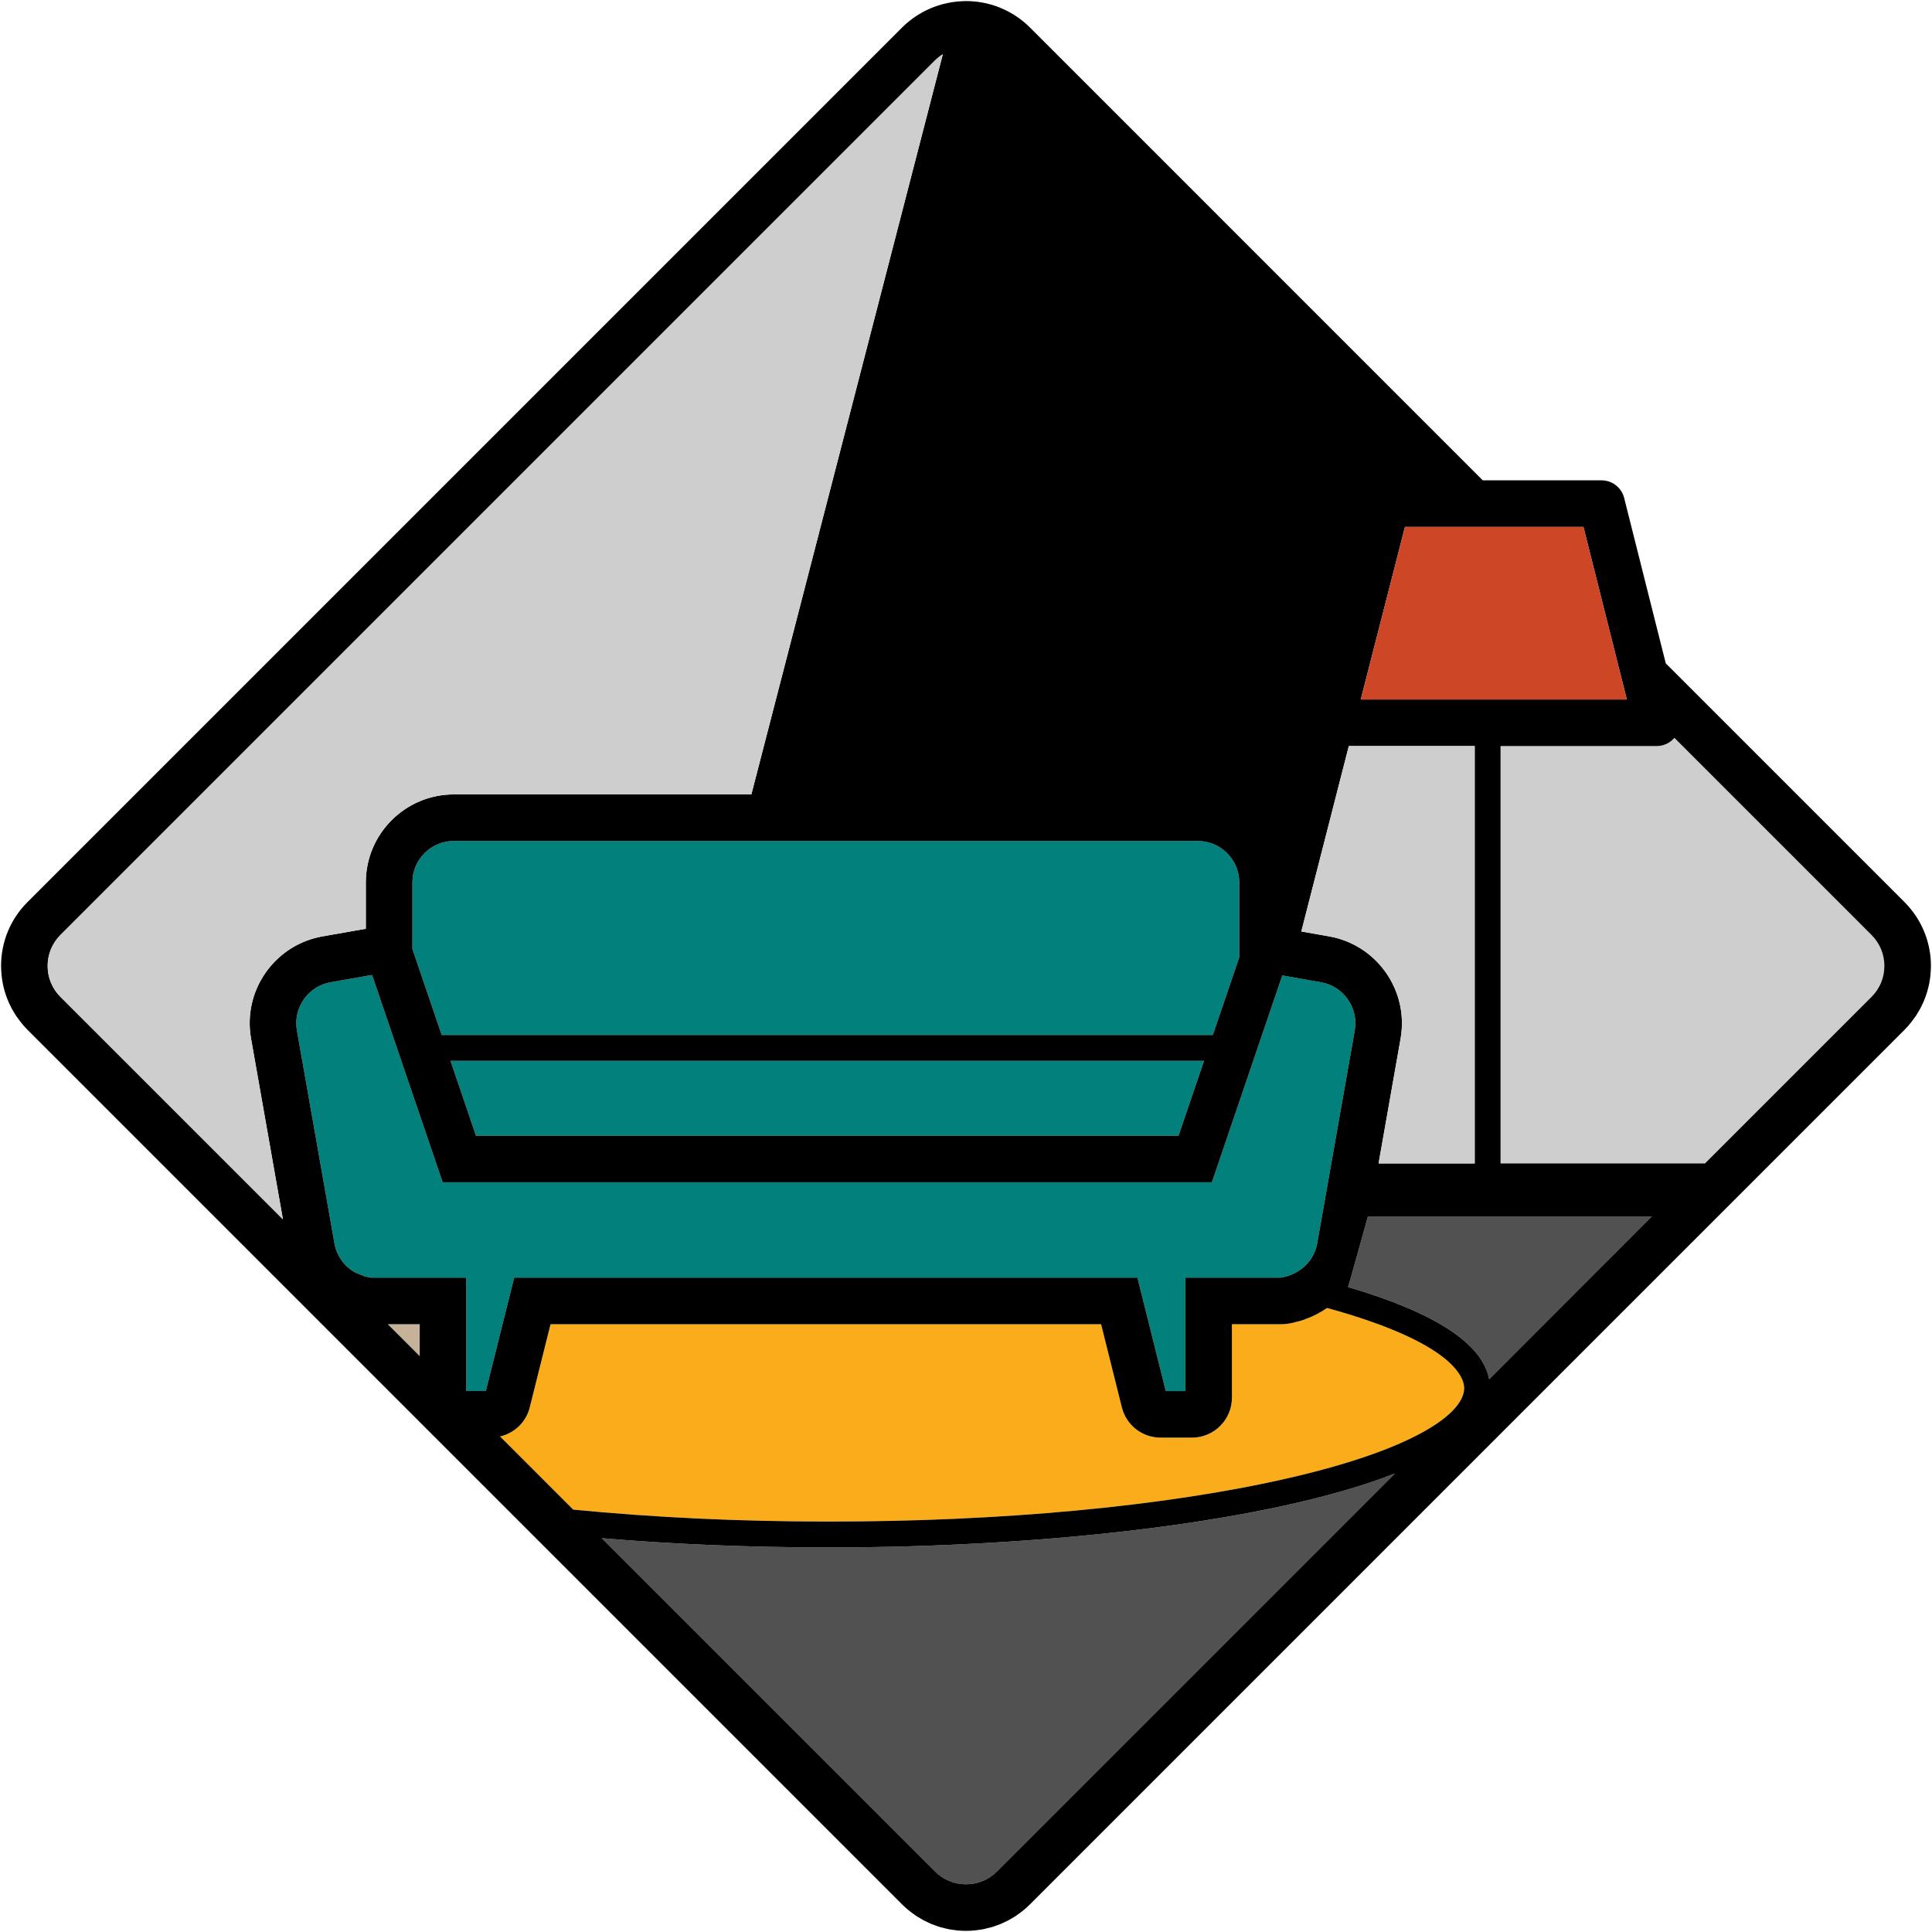 <?xml version="1.0" encoding="UTF-8"?>
<svg id="Layer_1" data-name="Layer 1" xmlns="http://www.w3.org/2000/svg" width="1800" height="1799.94" viewBox="0 0 1800 1799.94">
  <defs>
    <style>
      .cls-1 {
        fill: #c6b298;
      }

      .cls-1, .cls-2, .cls-3, .cls-4, .cls-5, .cls-6, .cls-7 {
        stroke-width: 0px;
      }

      .cls-2 {
        fill: #faac1a;
      }

      .cls-3 {
        fill: #525151;
      }

      .cls-4 {
        fill: #000;
      }

      .cls-5 {
        fill: #cd4727;
      }

      .cls-6 {
        fill: #01807c;
      }

      .cls-7 {
        fill: #cececf;
      }
    </style>
  </defs>
  <polygon class="cls-6" points="1098.027 1058.1 1121.757 988.39 419.731 988.39 443.447 1058.1 1098.027 1058.1"/>
  <path class="cls-6" d="M1154.588,891.938v-69.824c0-21.269-17.3-38.583-38.568-38.583H422.772c-21.255,0-38.554,17.314-38.554,38.583v61.943l27.301,80.224h718.443l24.626-72.342Z"/>
  <path class="cls-2" d="M1236.337,1218.609c-5.975,4.197-12.562,7.654-19.633,10.186-2.404,1.053-4.666,1.679-6.331,2.148-.299.085-2.39.569-3.87.91-4.268,1.252-8.593,1.892-12.903,1.892h-45.852v68.43c0,20.529-16.702,37.231-37.231,37.231h-29.193c-17.115,0-31.967-11.595-36.121-28.197l-19.348-77.464h-512.926l-19.362,77.45c-3.414,13.786-14.284,24.029-27.685,27.13l68.145,68.145c75.244,7.369,155.298,11.139,238.438,11.139,160.391,0,311.05-14.07,424.237-39.621,123.444-27.87,167.419-61.985,167.419-84.62,0-9.688-9.688-42.381-127.783-74.761"/>
  <path class="cls-3" d="M560.652,1433.096l310.51,310.51c7.697,7.697,17.94,11.95,28.837,11.95s21.141-4.254,28.837-11.95l370.774-370.774c-115.15,45.141-325.405,68.885-527.138,68.885-73.352,0-144.329-2.916-211.82-8.621"/>
  <path class="cls-6" d="M1059.729,1190.358l26.405,105.661h18.224v-105.661h89.243c.256,0,.583-.114.754-.157l2.404-.626c.228-.043.939-.199,1.565-.341l3.173-1.081c13.43-4.581,23.275-15.976,25.708-29.748l34.983-198.376c3.699-21.055-10.428-41.215-31.484-44.899l-36.022-6.359-65.599,192.713H412.391l-65.713-193.055c-.825.085-1.65.171-2.475.313l-36.107,6.374c-10.229,1.793-19.121,7.455-25.067,15.934-5.932,8.479-8.209,18.779-6.416,29.008l34.969,198.333c2.362,13.345,11.78,24.939,23.46,28.837l1.593.526,1.48.768c.356.185,1.053.384,1.75.583.811.199,1.793.427,3.002.711l.825.213c.526.142,1.181.327,1.48.327h89.258v105.661h18.21l26.405-105.661h580.687Z"/>
  <path class="cls-3" d="M1538.935,1133.328h-264.501s-18.028,65.158-18.483,65.798c81.092,23.83,125.208,52.638,131.482,85.886l151.502-151.684ZM1387.319,1284.002l-.001-.006"/>
  <path class="cls-7" d="M1560,687.433c-4.112,4.823-10.115,7.654-16.489,7.654h-145.467v388.87h190.437l155.184-155.184c7.697-7.697,11.95-17.94,11.95-28.837s-4.254-21.141-11.95-28.837l-183.665-183.665Z"/>
  <polygon class="cls-1" points="391.038 1263.481 391.038 1233.748 361.304 1233.748 391.038 1263.481"/>
  <path class="cls-4" d="M1785.259,853.857c-.055-.084-.099-.174-.155-.258-1.454-2.196-3.029-4.323-4.698-6.39-.112-.14-.205-.289-.318-.428-1.798-2.199-3.708-4.326-5.743-6.361l-222.39-222.39-38.767-154.102c-2.418-9.646-11.097-16.403-21.041-16.403h-110.697l-50.59-50.59L959.517,25.578c-7.96-7.953-17.142-13.936-26.932-18.031-.305-.128-.596-.294-.902-.418-.091-.037-.186-.061-.278-.097-10.309-4.137-21.265-6.132-32.21-6.028-1.859.02-3.713.118-5.565.266-4.749.358-9.459,1.149-14.104,2.309-.825.205-1.655.374-2.474.604-1.319.372-2.615.824-3.918,1.262-1.155.386-2.31.769-3.451,1.207-1.139.439-2.26.923-3.383,1.413-1.304.567-2.594,1.162-3.873,1.798-.979.488-1.95.991-2.914,1.52-1.428.782-2.828,1.622-4.218,2.493-.802.504-1.608.993-2.397,1.526-1.601,1.081-3.158,2.249-4.697,3.453-.554.434-1.125.832-1.671,1.281-2.078,1.712-4.105,3.514-6.047,5.458L25.655,840.42c-15.905,15.891-24.655,37.032-24.655,59.51,0,2.394.15,4.763.347,7.122.028.329.016.659.048.987.247,2.601.633,5.171,1.113,7.714.019.099.025.2.044.299,1.007,5.224,2.522,10.303,4.485,15.202.056.14.095.284.151.423.869,2.136,1.867,4.216,2.912,6.274.211.416.379.847.597,1.261.881,1.665,1.884,3.266,2.879,4.873.483.784.907,1.593,1.419,2.363.681,1.022,1.462,1.984,2.19,2.978,2.557,3.51,5.324,6.915,8.491,10.082l814.771,814.771c3.578,3.578,7.434,6.692,11.443,9.492.513.359.995.767,1.515,1.114,1.292.86,2.637,1.599,3.965,2.38,1.079.637,2.131,1.325,3.235,1.912,1.03.545,2.095.987,3.142,1.487,1.45.694,2.884,1.42,4.37,2.029.905.37,1.835.647,2.75.983,1.649.608,3.289,1.238,4.976,1.741,1.049.313,2.119.523,3.177.795,1.562.4,3.111.838,4.699,1.147,1.871.367,3.759.595,5.646.834.788.099,1.559.262,2.351.339,5.511.541,11.062.541,16.573-.001.655-.064,1.292-.202,1.943-.28,2.027-.247,4.053-.501,6.061-.895,1.477-.288,2.915-.701,4.369-1.067,1.171-.296,2.353-.532,3.513-.878,1.571-.469,3.095-1.061,4.633-1.621,1.032-.375,2.079-.691,3.099-1.108,1.355-.555,2.659-1.222,3.983-1.848,1.179-.556,2.376-1.059,3.533-1.672.947-.504,1.847-1.099,2.775-1.64,1.485-.862,2.982-1.694,4.424-2.655.312-.209.601-.457.911-.67,4.223-2.896,8.268-6.164,12.02-9.916l814.771-814.771c3.371-3.371,6.308-7.002,8.988-10.759.544-.759,1.144-1.484,1.661-2.259.661-.995,1.217-2.036,1.831-3.052.84-1.384,1.713-2.75,2.468-4.177.339-.641.605-1.308.925-1.955.914-1.839,1.817-3.683,2.591-5.583.148-.365.253-.742.397-1.109.855-2.185,1.656-4.39,2.324-6.644.065-.218.102-.441.165-.66.686-2.384,1.295-4.793,1.768-7.242.052-.271.071-.547.121-.818.436-2.38.809-4.777,1.04-7.207.05-.521.036-1.044.076-1.566.167-2.172.319-4.348.319-6.55,0-16.621-4.819-32.496-13.741-46.073ZM1424.83,490.91l-.009-.009h50.423l16.945,67.368-.008-.008,23.504,93.438h-247.905l41.191-160.789h115.858ZM1238.226,872.385l-25.816-4.551,44.257-172.755h117.28v388.87h-89.556l20.529-116.402c7.839-44.629-22.094-87.323-66.694-95.162ZM411.518,964.28l-27.301-80.224v-61.942c0-21.269,17.3-38.583,38.554-38.583h693.248c21.269,0,38.568,17.314,38.568,38.583v69.824l-24.626,72.342H411.518ZM1121.757,988.39l-23.73,69.71H443.447l-23.716-69.71h702.026ZM878.413,50.547,56.323,928.765c-7.697-7.697-11.936-17.94-11.936-28.823,0-10.898,4.24-21.141,11.936-28.852L726.41,201.018l.007 0,144.74-144.74c2.235-2.235,4.681-4.121,7.254-5.729l-178.385,689.6h-277.254c-45.184,0-81.945,36.761-81.945,81.959v43.292c-1.394.171-2.788.37-4.183.626l-36.079,6.359c-21.61,3.798-40.46,15.791-53.065,33.774-12.59,17.968-17.427,39.792-13.615,61.43l29.705,168.443-207.267-207.267ZM391.038,1263.481l-29.734-29.734h29.734v29.734ZM434.428,1296.019v-105.661h-89.258c-.299,0-.953-.185-1.48-.327l-.825-.213c-1.209-.285-2.191-.512-3.002-.711-.697-.199-1.394-.398-1.75-.583l-1.48-.768-1.593-.526c-11.68-3.898-21.098-15.493-23.46-28.837l-34.969-198.333c-1.792-10.229.484-20.529,6.416-29.008,5.947-8.479,14.838-14.141,25.067-15.934l36.107-6.374c.825-.142,1.65-.228,2.475-.313l65.713,193.055h716.693l65.599-192.713,36.022,6.359c21.055,3.685,35.182,23.844,31.484,44.899l-34.983,198.376c-2.433,13.771-12.278,25.167-25.708,29.748l-3.172,1.081c-.626.142-1.337.299-1.565.341l-2.404.626c-.171.043-.498.156-.754.156h-89.243v105.661h-18.224l-26.405-105.661H479.042l-26.404,105.661h-18.21ZM928.836,1743.606c-7.697,7.697-17.94,11.95-28.837,11.95s-21.141-4.254-28.837-11.95l-310.51-310.51c67.491,5.705,138.468,8.621,211.82,8.621,201.733,0,411.988-23.744,527.138-68.885l-370.774,370.774ZM1196.701,1377.99c-113.187,25.551-263.846,39.621-424.237,39.621-83.14,0-163.193-3.77-238.438-11.139l-68.145-68.145c13.401-3.102,24.271-13.345,27.685-27.13l19.363-77.449h512.926l19.348,77.464c4.154,16.602,19.007,28.197,36.121,28.197h29.193c20.529,0,37.231-16.702,37.231-37.231v-68.43h45.852c4.311,0,8.636-.64,12.903-1.892,1.48-.341,3.571-.825,3.87-.91,1.665-.47,3.927-1.096,6.331-2.148,7.071-2.532,13.658-5.99,19.633-10.186,118.095,32.38,127.784,65.072,127.784,74.761,0,22.635-43.975,56.75-167.419,84.62ZM1387.433,1285.012c-6.274-33.247-50.391-62.056-131.482-85.886.455-.64,18.483-65.798,18.483-65.798h264.501l-151.502,151.684ZM1743.666,928.773l-155.184,155.184h-190.437v-388.87h145.467c6.374,0,12.377-2.831,16.489-7.654l183.666,183.665c7.696,7.697,11.95,17.94,11.95,28.837s-4.254,21.141-11.95,28.837Z"/>
  <polygon class="cls-5" points="1267.781 651.699 1515.686 651.699 1475.24 490.91 1308.972 490.91 1267.781 651.699"/>
  <g>
    <path class="cls-7" d="M878.411,50.549c-2.573,1.608-5.02,3.494-7.254,5.729l-144.74,144.74-.007-0L56.323,871.09c-7.697,7.711-11.936,17.954-11.936,28.852,0,10.883,4.24,21.126,11.936,28.823l207.267,207.267-29.705-168.443c-3.813-21.639,1.024-43.462,13.615-61.43,12.605-17.983,31.455-29.976,53.065-33.774l36.079-6.359c1.394-.256,2.788-.455,4.183-.626v-43.292c0-45.198,36.761-81.959,81.945-81.959h277.254L878.411,50.549Z"/>
    <path class="cls-7" d="M1256.668,695.079l-44.257,172.755,25.816,4.551c44.6,7.839,74.533,50.533,66.694,95.162l-20.529,116.402h89.556v-388.87h-117.28Z"/>
  </g>
</svg>